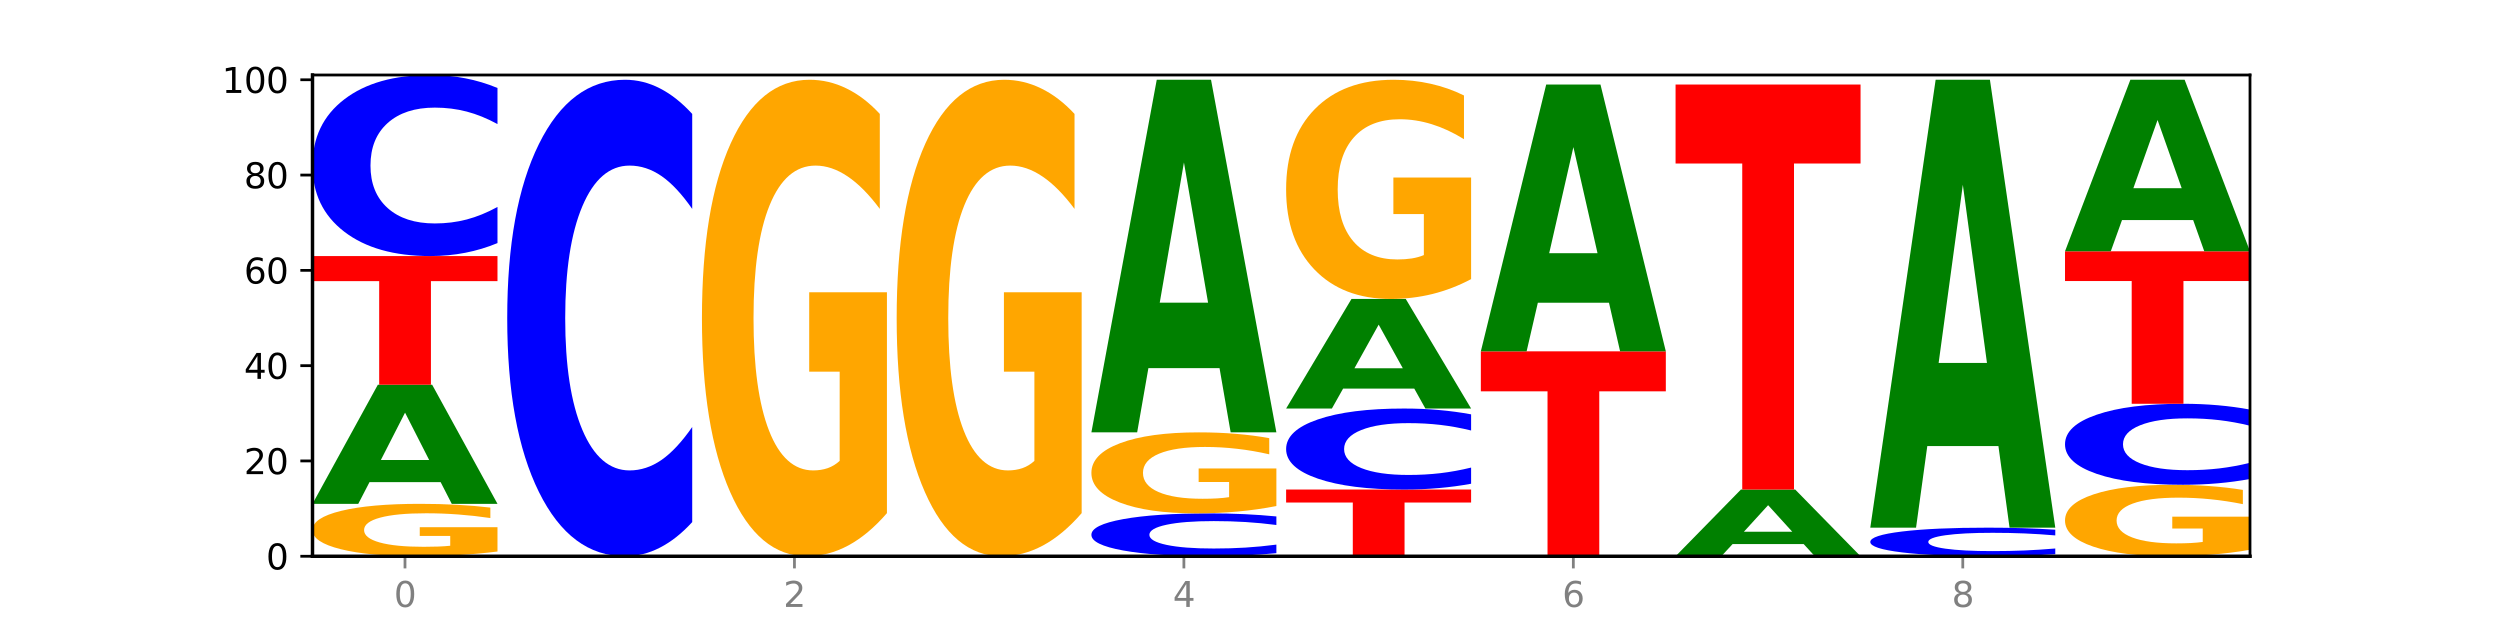<?xml version="1.0" encoding="utf-8" standalone="no"?>
<!DOCTYPE svg PUBLIC "-//W3C//DTD SVG 1.1//EN"
  "http://www.w3.org/Graphics/SVG/1.1/DTD/svg11.dtd">
<svg xmlns:xlink="http://www.w3.org/1999/xlink" width="720pt" height="180pt" viewBox="0 0 720 180" xmlns="http://www.w3.org/2000/svg" version="1.1">
 <defs>
  <style type="text/css">*{stroke-linejoin: round; stroke-linecap: butt}</style>
 </defs>
 <g id="figure_1">
  <g id="patch_1">
   <path d="M 0 180 
L 720 180 
L 720 0 
L 0 0 
z
" style="fill: #ffffff"/>
  </g>
  <g id="axes_1">
   <g id="patch_2">
    <path d="M 90 160.2 
L 648 160.2 
L 648 21.6 
L 90 21.6 
z
" style="fill: #ffffff"/>
   </g>
   <g id="line2d_1">
    <path d="M 90 160.2 
L 648 160.2 
" clip-path="url(#p9c7a282d8a)" style="fill: none; stroke: #000000; stroke-width: 0.5; stroke-linecap: square"/>
   </g>
   <g id="patch_3">
    <path d="M 143.276 158.834 
Q 137.903 159.517 132.124 159.86 
Q 126.345 160.2 120.184 160.2 
Q 106.262 160.2 98.131 158.167 
Q 90 156.134 90 152.657 
Q 90 149.14 98.274 147.122 
Q 106.561 145.105 120.972 145.105 
Q 126.525 145.105 131.611 145.379 
Q 136.709 145.651 141.223 146.187 
L 141.223 149.196 
Q 136.566 148.507 131.957 148.167 
Q 127.348 147.824 122.716 147.824 
Q 114.143 147.824 109.498 149.077 
Q 104.853 150.328 104.853 152.657 
Q 104.853 154.965 109.331 156.224 
Q 113.808 157.481 122.047 157.481 
Q 124.292 157.481 126.214 157.409 
Q 128.136 157.334 129.665 157.178 
L 129.665 154.353 
L 120.889 154.353 
L 120.889 151.837 
L 143.276 151.837 
L 143.276 158.834 
z
" clip-path="url(#p9c7a282d8a)" style="fill: #ffa600"/>
   </g>
   <g id="patch_4">
    <path d="M 126.905 138.855 
L 106.415 138.855 
L 103.18 145.105 
L 90 145.105 
L 108.823 110.798 
L 124.454 110.798 
L 143.276 145.105 
L 130.107 145.105 
L 126.905 138.855 
z
M 109.683 132.488 
L 123.604 132.488 
L 116.655 118.842 
L 109.683 132.488 
z
" clip-path="url(#p9c7a282d8a)" style="fill: #008000"/>
   </g>
   <g id="patch_5">
    <path d="M 90 73.747 
L 143.276 73.747 
L 143.276 80.973 
L 124.109 80.973 
L 124.109 110.798 
L 109.204 110.798 
L 109.204 80.973 
L 90 80.973 
L 90 73.747 
z
" clip-path="url(#p9c7a282d8a)" style="fill: #ff0000"/>
   </g>
   <g id="patch_6">
    <path d="M 143.276 70.009 
Q 138.82 71.861 134.001 72.799 
Q 129.182 73.747 123.934 73.747 
Q 108.282 73.747 99.141 66.723 
Q 90 59.7 90 47.689 
Q 90 35.636 99.141 28.623 
Q 108.282 21.6 123.934 21.6 
Q 129.182 21.6 134.001 22.548 
Q 138.82 23.485 143.276 25.338 
L 143.276 35.733 
Q 138.78 33.277 134.417 32.135 
Q 130.055 30.993 125.236 30.993 
Q 116.591 30.993 111.638 35.442 
Q 106.698 39.88 106.698 47.689 
Q 106.698 55.467 111.638 59.915 
Q 116.591 64.353 125.236 64.353 
Q 130.055 64.353 134.417 63.212 
Q 138.78 62.059 143.276 59.603 
L 143.276 70.009 
z
" clip-path="url(#p9c7a282d8a)" style="fill: #0000ff"/>
   </g>
   <g id="patch_7">
    <path d="M 199.357 150.364 
Q 194.9 155.239 190.081 157.705 
Q 185.263 160.2 180.014 160.2 
Q 164.363 160.2 155.222 141.718 
Q 146.08 123.236 146.08 91.629 
Q 146.08 59.908 155.222 41.455 
Q 164.363 22.972 180.014 22.972 
Q 185.263 22.972 190.081 25.467 
Q 194.9 27.933 199.357 32.809 
L 199.357 60.164 
Q 194.86 53.7 190.498 50.696 
Q 186.135 47.691 181.316 47.691 
Q 172.672 47.691 167.718 59.398 
Q 162.779 71.077 162.779 91.629 
Q 162.779 112.095 167.718 123.802 
Q 172.672 135.481 181.316 135.481 
Q 186.135 135.481 190.498 132.477 
Q 194.86 129.444 199.357 122.98 
L 199.357 150.364 
z
" clip-path="url(#p9c7a282d8a)" style="fill: #0000ff"/>
   </g>
   <g id="patch_8">
    <path d="M 255.437 147.784 
Q 250.064 153.992 244.285 157.11 
Q 238.506 160.2 232.345 160.2 
Q 218.423 160.2 210.292 141.718 
Q 202.161 123.236 202.161 91.629 
Q 202.161 59.653 210.435 41.313 
Q 218.722 22.972 233.133 22.972 
Q 238.685 22.972 243.772 25.467 
Q 248.87 27.933 253.384 32.809 
L 253.384 60.164 
Q 248.727 53.899 244.118 50.809 
Q 239.509 47.691 234.876 47.691 
Q 226.304 47.691 221.659 59.086 
Q 217.014 70.453 217.014 91.629 
Q 217.014 112.605 221.492 124.058 
Q 225.969 135.481 234.208 135.481 
Q 236.453 135.481 238.375 134.829 
Q 240.297 134.149 241.826 132.732 
L 241.826 107.049 
L 233.05 107.049 
L 233.05 84.173 
L 255.437 84.173 
L 255.437 147.784 
z
" clip-path="url(#p9c7a282d8a)" style="fill: #ffa600"/>
   </g>
   <g id="patch_9">
    <path d="M 311.518 147.784 
Q 306.145 153.992 300.366 157.11 
Q 294.587 160.2 288.426 160.2 
Q 274.504 160.2 266.372 141.718 
Q 258.241 123.236 258.241 91.629 
Q 258.241 59.653 266.516 41.313 
Q 274.802 22.972 289.214 22.972 
Q 294.766 22.972 299.852 25.467 
Q 304.951 27.933 309.464 32.809 
L 309.464 60.164 
Q 304.807 53.899 300.198 50.809 
Q 295.59 47.691 290.957 47.691 
Q 282.384 47.691 277.739 59.086 
Q 273.095 70.453 273.095 91.629 
Q 273.095 112.605 277.572 124.058 
Q 282.05 135.481 290.288 135.481 
Q 292.533 135.481 294.455 134.829 
Q 296.378 134.149 297.906 132.732 
L 297.906 107.049 
L 289.13 107.049 
L 289.13 84.173 
L 311.518 84.173 
L 311.518 147.784 
z
" clip-path="url(#p9c7a282d8a)" style="fill: #ffa600"/>
   </g>
   <g id="patch_10">
    <path d="M 367.598 159.315 
Q 363.142 159.754 358.323 159.975 
Q 353.504 160.2 348.255 160.2 
Q 332.604 160.2 323.463 158.537 
Q 314.322 156.873 314.322 154.029 
Q 314.322 151.174 323.463 149.513 
Q 332.604 147.85 348.255 147.85 
Q 353.504 147.85 358.323 148.074 
Q 363.142 148.296 367.598 148.735 
L 367.598 151.197 
Q 363.101 150.615 358.739 150.345 
Q 354.376 150.074 349.557 150.074 
Q 340.913 150.074 335.96 151.128 
Q 331.02 152.179 331.02 154.029 
Q 331.02 155.871 335.96 156.924 
Q 340.913 157.975 349.557 157.975 
Q 354.376 157.975 358.739 157.705 
Q 363.101 157.432 367.598 156.85 
L 367.598 159.315 
z
" clip-path="url(#p9c7a282d8a)" style="fill: #0000ff"/>
   </g>
   <g id="patch_11">
    <path d="M 367.598 145.739 
Q 362.225 146.794 356.446 147.324 
Q 350.667 147.85 344.506 147.85 
Q 330.584 147.85 322.453 144.708 
Q 314.322 141.566 314.322 136.192 
Q 314.322 130.757 322.596 127.639 
Q 330.882 124.521 345.294 124.521 
Q 350.846 124.521 355.933 124.945 
Q 361.031 125.364 365.544 126.193 
L 365.544 130.843 
Q 360.888 129.778 356.279 129.253 
Q 351.67 128.723 347.037 128.723 
Q 338.464 128.723 333.82 130.66 
Q 329.175 132.593 329.175 136.192 
Q 329.175 139.758 333.653 141.705 
Q 338.13 143.647 346.369 143.647 
Q 348.613 143.647 350.536 143.537 
Q 352.458 143.421 353.986 143.18 
L 353.986 138.814 
L 345.21 138.814 
L 345.21 134.925 
L 367.598 134.925 
L 367.598 145.739 
z
" clip-path="url(#p9c7a282d8a)" style="fill: #ffa600"/>
   </g>
   <g id="patch_12">
    <path d="M 351.226 106.022 
L 330.737 106.022 
L 327.502 124.521 
L 314.322 124.521 
L 333.144 22.972 
L 348.775 22.972 
L 367.598 124.521 
L 354.429 124.521 
L 351.226 106.022 
z
M 334.005 87.175 
L 347.926 87.175 
L 340.976 46.782 
L 334.005 87.175 
z
" clip-path="url(#p9c7a282d8a)" style="fill: #008000"/>
   </g>
   <g id="patch_13">
    <path d="M 370.402 140.988 
L 423.678 140.988 
L 423.678 144.735 
L 404.511 144.735 
L 404.511 160.2 
L 389.606 160.2 
L 389.606 144.735 
L 370.402 144.735 
L 370.402 140.988 
z
" clip-path="url(#p9c7a282d8a)" style="fill: #ff0000"/>
   </g>
   <g id="patch_14">
    <path d="M 423.678 139.316 
Q 419.222 140.145 414.403 140.564 
Q 409.584 140.988 404.336 140.988 
Q 388.684 140.988 379.543 137.846 
Q 370.402 134.704 370.402 129.331 
Q 370.402 123.939 379.543 120.801 
Q 388.684 117.659 404.336 117.659 
Q 409.584 117.659 414.403 118.083 
Q 419.222 118.503 423.678 119.332 
L 423.678 123.982 
Q 419.182 122.883 414.819 122.372 
Q 410.457 121.862 405.638 121.862 
Q 396.993 121.862 392.04 123.852 
Q 387.1 125.837 387.1 129.331 
Q 387.1 132.81 392.04 134.801 
Q 396.993 136.786 405.638 136.786 
Q 410.457 136.786 414.819 136.275 
Q 419.182 135.76 423.678 134.661 
L 423.678 139.316 
z
" clip-path="url(#p9c7a282d8a)" style="fill: #0000ff"/>
   </g>
   <g id="patch_15">
    <path d="M 407.307 111.91 
L 386.817 111.91 
L 383.582 117.659 
L 370.402 117.659 
L 389.225 86.097 
L 404.856 86.097 
L 423.678 117.659 
L 410.509 117.659 
L 407.307 111.91 
z
M 390.085 106.052 
L 404.006 106.052 
L 397.057 93.497 
L 390.085 106.052 
z
" clip-path="url(#p9c7a282d8a)" style="fill: #008000"/>
   </g>
   <g id="patch_16">
    <path d="M 423.678 80.386 
Q 418.305 83.241 412.526 84.676 
Q 406.747 86.097 400.586 86.097 
Q 386.664 86.097 378.533 77.595 
Q 370.402 69.093 370.402 54.554 
Q 370.402 39.846 378.676 31.409 
Q 386.963 22.972 401.374 22.972 
Q 406.927 22.972 412.013 24.12 
Q 417.111 25.254 421.625 27.497 
L 421.625 40.08 
Q 416.968 37.198 412.359 35.777 
Q 407.75 34.343 403.118 34.343 
Q 394.545 34.343 389.9 39.585 
Q 385.255 44.814 385.255 54.554 
Q 385.255 64.204 389.733 69.472 
Q 394.21 74.726 402.449 74.726 
Q 404.694 74.726 406.616 74.427 
Q 408.538 74.114 410.067 73.462 
L 410.067 61.648 
L 401.291 61.648 
L 401.291 51.125 
L 423.678 51.125 
L 423.678 80.386 
z
" clip-path="url(#p9c7a282d8a)" style="fill: #ffa600"/>
   </g>
   <g id="patch_17">
    <path d="M 426.482 101.192 
L 479.759 101.192 
L 479.759 112.7 
L 460.592 112.7 
L 460.592 160.2 
L 445.687 160.2 
L 445.687 112.7 
L 426.482 112.7 
L 426.482 101.192 
z
" clip-path="url(#p9c7a282d8a)" style="fill: #ff0000"/>
   </g>
   <g id="patch_18">
    <path d="M 463.387 87.193 
L 442.898 87.193 
L 439.663 101.192 
L 426.482 101.192 
L 445.305 24.345 
L 460.936 24.345 
L 479.759 101.192 
L 466.589 101.192 
L 463.387 87.193 
z
M 446.166 72.93 
L 460.087 72.93 
L 453.137 42.362 
L 446.166 72.93 
z
" clip-path="url(#p9c7a282d8a)" style="fill: #008000"/>
   </g>
   <g id="patch_19">
    <path d="M 519.467 156.7 
L 498.978 156.7 
L 495.743 160.2 
L 482.563 160.2 
L 501.385 140.988 
L 517.017 140.988 
L 535.839 160.2 
L 522.67 160.2 
L 519.467 156.7 
z
M 502.246 153.135 
L 516.167 153.135 
L 509.217 145.493 
L 502.246 153.135 
z
" clip-path="url(#p9c7a282d8a)" style="fill: #008000"/>
   </g>
   <g id="patch_20">
    <path d="M 482.563 24.345 
L 535.839 24.345 
L 535.839 47.093 
L 516.672 47.093 
L 516.672 140.988 
L 501.767 140.988 
L 501.767 47.093 
L 482.563 47.093 
L 482.563 24.345 
z
" clip-path="url(#p9c7a282d8a)" style="fill: #ff0000"/>
   </g>
   <g id="patch_21">
    <path d="M 591.92 159.61 
Q 587.463 159.902 582.644 160.05 
Q 577.825 160.2 572.577 160.2 
Q 556.926 160.2 547.784 159.091 
Q 538.643 157.982 538.643 156.086 
Q 538.643 154.183 547.784 153.075 
Q 556.926 151.966 572.577 151.966 
Q 577.825 151.966 582.644 152.116 
Q 587.463 152.264 591.92 152.557 
L 591.92 154.198 
Q 587.423 153.81 583.06 153.63 
Q 578.698 153.449 573.879 153.449 
Q 565.234 153.449 560.281 154.152 
Q 555.342 154.853 555.342 156.086 
Q 555.342 157.314 560.281 158.016 
Q 565.234 158.717 573.879 158.717 
Q 578.698 158.717 583.06 158.537 
Q 587.423 158.355 591.92 157.967 
L 591.92 159.61 
z
" clip-path="url(#p9c7a282d8a)" style="fill: #0000ff"/>
   </g>
   <g id="patch_22">
    <path d="M 575.548 128.468 
L 555.059 128.468 
L 551.823 151.966 
L 538.643 151.966 
L 557.466 22.972 
L 573.097 22.972 
L 591.92 151.966 
L 578.75 151.966 
L 575.548 128.468 
z
M 558.326 104.527 
L 572.247 104.527 
L 565.298 53.216 
L 558.326 104.527 
z
" clip-path="url(#p9c7a282d8a)" style="fill: #008000"/>
   </g>
   <g id="patch_23">
    <path d="M 648 158.338 
Q 642.627 159.269 636.848 159.737 
Q 631.069 160.2 624.908 160.2 
Q 610.986 160.2 602.855 157.428 
Q 594.724 154.655 594.724 149.914 
Q 594.724 145.118 602.998 142.367 
Q 611.284 139.616 625.696 139.616 
Q 631.248 139.616 636.335 139.99 
Q 641.433 140.36 645.946 141.091 
L 645.946 145.195 
Q 641.29 144.255 636.681 143.791 
Q 632.072 143.324 627.439 143.324 
Q 618.866 143.324 614.222 145.033 
Q 609.577 146.738 609.577 149.914 
Q 609.577 153.061 614.055 154.779 
Q 618.532 156.492 626.771 156.492 
Q 629.015 156.492 630.938 156.394 
Q 632.86 156.292 634.388 156.08 
L 634.388 152.227 
L 625.612 152.227 
L 625.612 148.796 
L 648 148.796 
L 648 158.338 
z
" clip-path="url(#p9c7a282d8a)" style="fill: #ffa600"/>
   </g>
   <g id="patch_24">
    <path d="M 648 137.944 
Q 643.544 138.773 638.725 139.192 
Q 633.906 139.616 628.657 139.616 
Q 613.006 139.616 603.865 136.474 
Q 594.724 133.332 594.724 127.959 
Q 594.724 122.566 603.865 119.429 
Q 613.006 116.287 628.657 116.287 
Q 633.906 116.287 638.725 116.711 
Q 643.544 117.13 648 117.959 
L 648 122.61 
Q 643.503 121.511 639.141 121 
Q 634.778 120.489 629.959 120.489 
Q 621.315 120.489 616.362 122.48 
Q 611.422 124.465 611.422 127.959 
Q 611.422 131.438 616.362 133.428 
Q 621.315 135.414 629.959 135.414 
Q 634.778 135.414 639.141 134.903 
Q 643.503 134.387 648 133.289 
L 648 137.944 
z
" clip-path="url(#p9c7a282d8a)" style="fill: #0000ff"/>
   </g>
   <g id="patch_25">
    <path d="M 594.724 72.374 
L 648 72.374 
L 648 80.938 
L 628.833 80.938 
L 628.833 116.287 
L 613.928 116.287 
L 613.928 80.938 
L 594.724 80.938 
L 594.724 72.374 
z
" clip-path="url(#p9c7a282d8a)" style="fill: #ff0000"/>
   </g>
   <g id="patch_26">
    <path d="M 631.628 63.375 
L 611.139 63.375 
L 607.904 72.374 
L 594.724 72.374 
L 613.546 22.972 
L 629.177 22.972 
L 648 72.374 
L 634.831 72.374 
L 631.628 63.375 
z
M 614.407 54.206 
L 628.328 54.206 
L 621.378 34.555 
L 614.407 54.206 
z
" clip-path="url(#p9c7a282d8a)" style="fill: #008000"/>
   </g>
   <g id="matplotlib.axis_1">
    <g id="xtick_1">
     <g id="line2d_2">
      <defs>
       <path id="m956f4d108d" d="M 0 0 
L 0 3.5 
" style="stroke: #808080; stroke-width: 0.8"/>
      </defs>
      <g>
       <use xlink:href="#m956f4d108d" x="116.638" y="160.2" style="fill: #808080; stroke: #808080; stroke-width: 0.8"/>
      </g>
     </g>
     <g id="text_1">
      <!-- 0 -->
      <g style="fill: #808080" transform="translate(113.457 174.798) scale(0.1 -0.1)">
       <defs>
        <path id="DejaVuSans-30" d="M 2034 4250 
Q 1547 4250 1301 3770 
Q 1056 3291 1056 2328 
Q 1056 1369 1301 889 
Q 1547 409 2034 409 
Q 2525 409 2770 889 
Q 3016 1369 3016 2328 
Q 3016 3291 2770 3770 
Q 2525 4250 2034 4250 
z
M 2034 4750 
Q 2819 4750 3233 4129 
Q 3647 3509 3647 2328 
Q 3647 1150 3233 529 
Q 2819 -91 2034 -91 
Q 1250 -91 836 529 
Q 422 1150 422 2328 
Q 422 3509 836 4129 
Q 1250 4750 2034 4750 
z
" transform="scale(0.016)"/>
       </defs>
       <use xlink:href="#DejaVuSans-30"/>
      </g>
     </g>
    </g>
    <g id="xtick_2">
     <g id="line2d_3">
      <g>
       <use xlink:href="#m956f4d108d" x="228.799" y="160.2" style="fill: #808080; stroke: #808080; stroke-width: 0.8"/>
      </g>
     </g>
     <g id="text_2">
      <!-- 2 -->
      <g style="fill: #808080" transform="translate(225.618 174.798) scale(0.1 -0.1)">
       <defs>
        <path id="DejaVuSans-32" d="M 1228 531 
L 3431 531 
L 3431 0 
L 469 0 
L 469 531 
Q 828 903 1448 1529 
Q 2069 2156 2228 2338 
Q 2531 2678 2651 2914 
Q 2772 3150 2772 3378 
Q 2772 3750 2511 3984 
Q 2250 4219 1831 4219 
Q 1534 4219 1204 4116 
Q 875 4013 500 3803 
L 500 4441 
Q 881 4594 1212 4672 
Q 1544 4750 1819 4750 
Q 2544 4750 2975 4387 
Q 3406 4025 3406 3419 
Q 3406 3131 3298 2873 
Q 3191 2616 2906 2266 
Q 2828 2175 2409 1742 
Q 1991 1309 1228 531 
z
" transform="scale(0.016)"/>
       </defs>
       <use xlink:href="#DejaVuSans-32"/>
      </g>
     </g>
    </g>
    <g id="xtick_3">
     <g id="line2d_4">
      <g>
       <use xlink:href="#m956f4d108d" x="340.96" y="160.2" style="fill: #808080; stroke: #808080; stroke-width: 0.8"/>
      </g>
     </g>
     <g id="text_3">
      <!-- 4 -->
      <g style="fill: #808080" transform="translate(337.779 174.798) scale(0.1 -0.1)">
       <defs>
        <path id="DejaVuSans-34" d="M 2419 4116 
L 825 1625 
L 2419 1625 
L 2419 4116 
z
M 2253 4666 
L 3047 4666 
L 3047 1625 
L 3713 1625 
L 3713 1100 
L 3047 1100 
L 3047 0 
L 2419 0 
L 2419 1100 
L 313 1100 
L 313 1709 
L 2253 4666 
z
" transform="scale(0.016)"/>
       </defs>
       <use xlink:href="#DejaVuSans-34"/>
      </g>
     </g>
    </g>
    <g id="xtick_4">
     <g id="line2d_5">
      <g>
       <use xlink:href="#m956f4d108d" x="453.121" y="160.2" style="fill: #808080; stroke: #808080; stroke-width: 0.8"/>
      </g>
     </g>
     <g id="text_4">
      <!-- 6 -->
      <g style="fill: #808080" transform="translate(449.939 174.798) scale(0.1 -0.1)">
       <defs>
        <path id="DejaVuSans-36" d="M 2113 2584 
Q 1688 2584 1439 2293 
Q 1191 2003 1191 1497 
Q 1191 994 1439 701 
Q 1688 409 2113 409 
Q 2538 409 2786 701 
Q 3034 994 3034 1497 
Q 3034 2003 2786 2293 
Q 2538 2584 2113 2584 
z
M 3366 4563 
L 3366 3988 
Q 3128 4100 2886 4159 
Q 2644 4219 2406 4219 
Q 1781 4219 1451 3797 
Q 1122 3375 1075 2522 
Q 1259 2794 1537 2939 
Q 1816 3084 2150 3084 
Q 2853 3084 3261 2657 
Q 3669 2231 3669 1497 
Q 3669 778 3244 343 
Q 2819 -91 2113 -91 
Q 1303 -91 875 529 
Q 447 1150 447 2328 
Q 447 3434 972 4092 
Q 1497 4750 2381 4750 
Q 2619 4750 2861 4703 
Q 3103 4656 3366 4563 
z
" transform="scale(0.016)"/>
       </defs>
       <use xlink:href="#DejaVuSans-36"/>
      </g>
     </g>
    </g>
    <g id="xtick_5">
     <g id="line2d_6">
      <g>
       <use xlink:href="#m956f4d108d" x="565.281" y="160.2" style="fill: #808080; stroke: #808080; stroke-width: 0.8"/>
      </g>
     </g>
     <g id="text_5">
      <!-- 8 -->
      <g style="fill: #808080" transform="translate(562.1 174.798) scale(0.1 -0.1)">
       <defs>
        <path id="DejaVuSans-38" d="M 2034 2216 
Q 1584 2216 1326 1975 
Q 1069 1734 1069 1313 
Q 1069 891 1326 650 
Q 1584 409 2034 409 
Q 2484 409 2743 651 
Q 3003 894 3003 1313 
Q 3003 1734 2745 1975 
Q 2488 2216 2034 2216 
z
M 1403 2484 
Q 997 2584 770 2862 
Q 544 3141 544 3541 
Q 544 4100 942 4425 
Q 1341 4750 2034 4750 
Q 2731 4750 3128 4425 
Q 3525 4100 3525 3541 
Q 3525 3141 3298 2862 
Q 3072 2584 2669 2484 
Q 3125 2378 3379 2068 
Q 3634 1759 3634 1313 
Q 3634 634 3220 271 
Q 2806 -91 2034 -91 
Q 1263 -91 848 271 
Q 434 634 434 1313 
Q 434 1759 690 2068 
Q 947 2378 1403 2484 
z
M 1172 3481 
Q 1172 3119 1398 2916 
Q 1625 2713 2034 2713 
Q 2441 2713 2670 2916 
Q 2900 3119 2900 3481 
Q 2900 3844 2670 4047 
Q 2441 4250 2034 4250 
Q 1625 4250 1398 4047 
Q 1172 3844 1172 3481 
z
" transform="scale(0.016)"/>
       </defs>
       <use xlink:href="#DejaVuSans-38"/>
      </g>
     </g>
    </g>
   </g>
   <g id="matplotlib.axis_2">
    <g id="ytick_1">
     <g id="line2d_7">
      <defs>
       <path id="mbd9adebe75" d="M 0 0 
L -3.5 0 
" style="stroke: #000000; stroke-width: 0.8"/>
      </defs>
      <g>
       <use xlink:href="#mbd9adebe75" x="90" y="160.2" style="stroke: #000000; stroke-width: 0.8"/>
      </g>
     </g>
     <g id="text_6">
      <!-- 0 -->
      <g transform="translate(76.638 163.999) scale(0.1 -0.1)">
       <use xlink:href="#DejaVuSans-30"/>
      </g>
     </g>
    </g>
    <g id="ytick_2">
     <g id="line2d_8">
      <g>
       <use xlink:href="#mbd9adebe75" x="90" y="132.754" style="stroke: #000000; stroke-width: 0.8"/>
      </g>
     </g>
     <g id="text_7">
      <!-- 20 -->
      <g transform="translate(70.275 136.554) scale(0.1 -0.1)">
       <use xlink:href="#DejaVuSans-32"/>
       <use xlink:href="#DejaVuSans-30" x="63.623"/>
      </g>
     </g>
    </g>
    <g id="ytick_3">
     <g id="line2d_9">
      <g>
       <use xlink:href="#mbd9adebe75" x="90" y="105.309" style="stroke: #000000; stroke-width: 0.8"/>
      </g>
     </g>
     <g id="text_8">
      <!-- 40 -->
      <g transform="translate(70.275 109.108) scale(0.1 -0.1)">
       <use xlink:href="#DejaVuSans-34"/>
       <use xlink:href="#DejaVuSans-30" x="63.623"/>
      </g>
     </g>
    </g>
    <g id="ytick_4">
     <g id="line2d_10">
      <g>
       <use xlink:href="#mbd9adebe75" x="90" y="77.863" style="stroke: #000000; stroke-width: 0.8"/>
      </g>
     </g>
     <g id="text_9">
      <!-- 60 -->
      <g transform="translate(70.275 81.663) scale(0.1 -0.1)">
       <use xlink:href="#DejaVuSans-36"/>
       <use xlink:href="#DejaVuSans-30" x="63.623"/>
      </g>
     </g>
    </g>
    <g id="ytick_5">
     <g id="line2d_11">
      <g>
       <use xlink:href="#mbd9adebe75" x="90" y="50.418" style="stroke: #000000; stroke-width: 0.8"/>
      </g>
     </g>
     <g id="text_10">
      <!-- 80 -->
      <g transform="translate(70.275 54.217) scale(0.1 -0.1)">
       <use xlink:href="#DejaVuSans-38"/>
       <use xlink:href="#DejaVuSans-30" x="63.623"/>
      </g>
     </g>
    </g>
    <g id="ytick_6">
     <g id="line2d_12">
      <g>
       <use xlink:href="#mbd9adebe75" x="90" y="22.972" style="stroke: #000000; stroke-width: 0.8"/>
      </g>
     </g>
     <g id="text_11">
      <!-- 100 -->
      <g transform="translate(63.913 26.771) scale(0.1 -0.1)">
       <defs>
        <path id="DejaVuSans-31" d="M 794 531 
L 1825 531 
L 1825 4091 
L 703 3866 
L 703 4441 
L 1819 4666 
L 2450 4666 
L 2450 531 
L 3481 531 
L 3481 0 
L 794 0 
L 794 531 
z
" transform="scale(0.016)"/>
       </defs>
       <use xlink:href="#DejaVuSans-31"/>
       <use xlink:href="#DejaVuSans-30" x="63.623"/>
       <use xlink:href="#DejaVuSans-30" x="127.246"/>
      </g>
     </g>
    </g>
   </g>
   <g id="patch_27">
    <path d="M 90 160.2 
L 90 21.6 
" style="fill: none; stroke: #000000; stroke-linejoin: miter; stroke-linecap: square"/>
   </g>
   <g id="patch_28">
    <path d="M 648 160.2 
L 648 21.6 
" style="fill: none; stroke: #000000; stroke-width: 0.8; stroke-linejoin: miter; stroke-linecap: square"/>
   </g>
   <g id="patch_29">
    <path d="M 90 160.2 
L 648 160.2 
" style="fill: none; stroke: #000000; stroke-linejoin: miter; stroke-linecap: square"/>
   </g>
   <g id="patch_30">
    <path d="M 90 21.6 
L 648 21.6 
" style="fill: none; stroke: #000000; stroke-width: 0.8; stroke-linejoin: miter; stroke-linecap: square"/>
   </g>
  </g>
 </g>
 <defs>
  <clipPath id="p9c7a282d8a">
   <rect x="90" y="21.6" width="558" height="138.6"/>
  </clipPath>
 </defs>
</svg>
